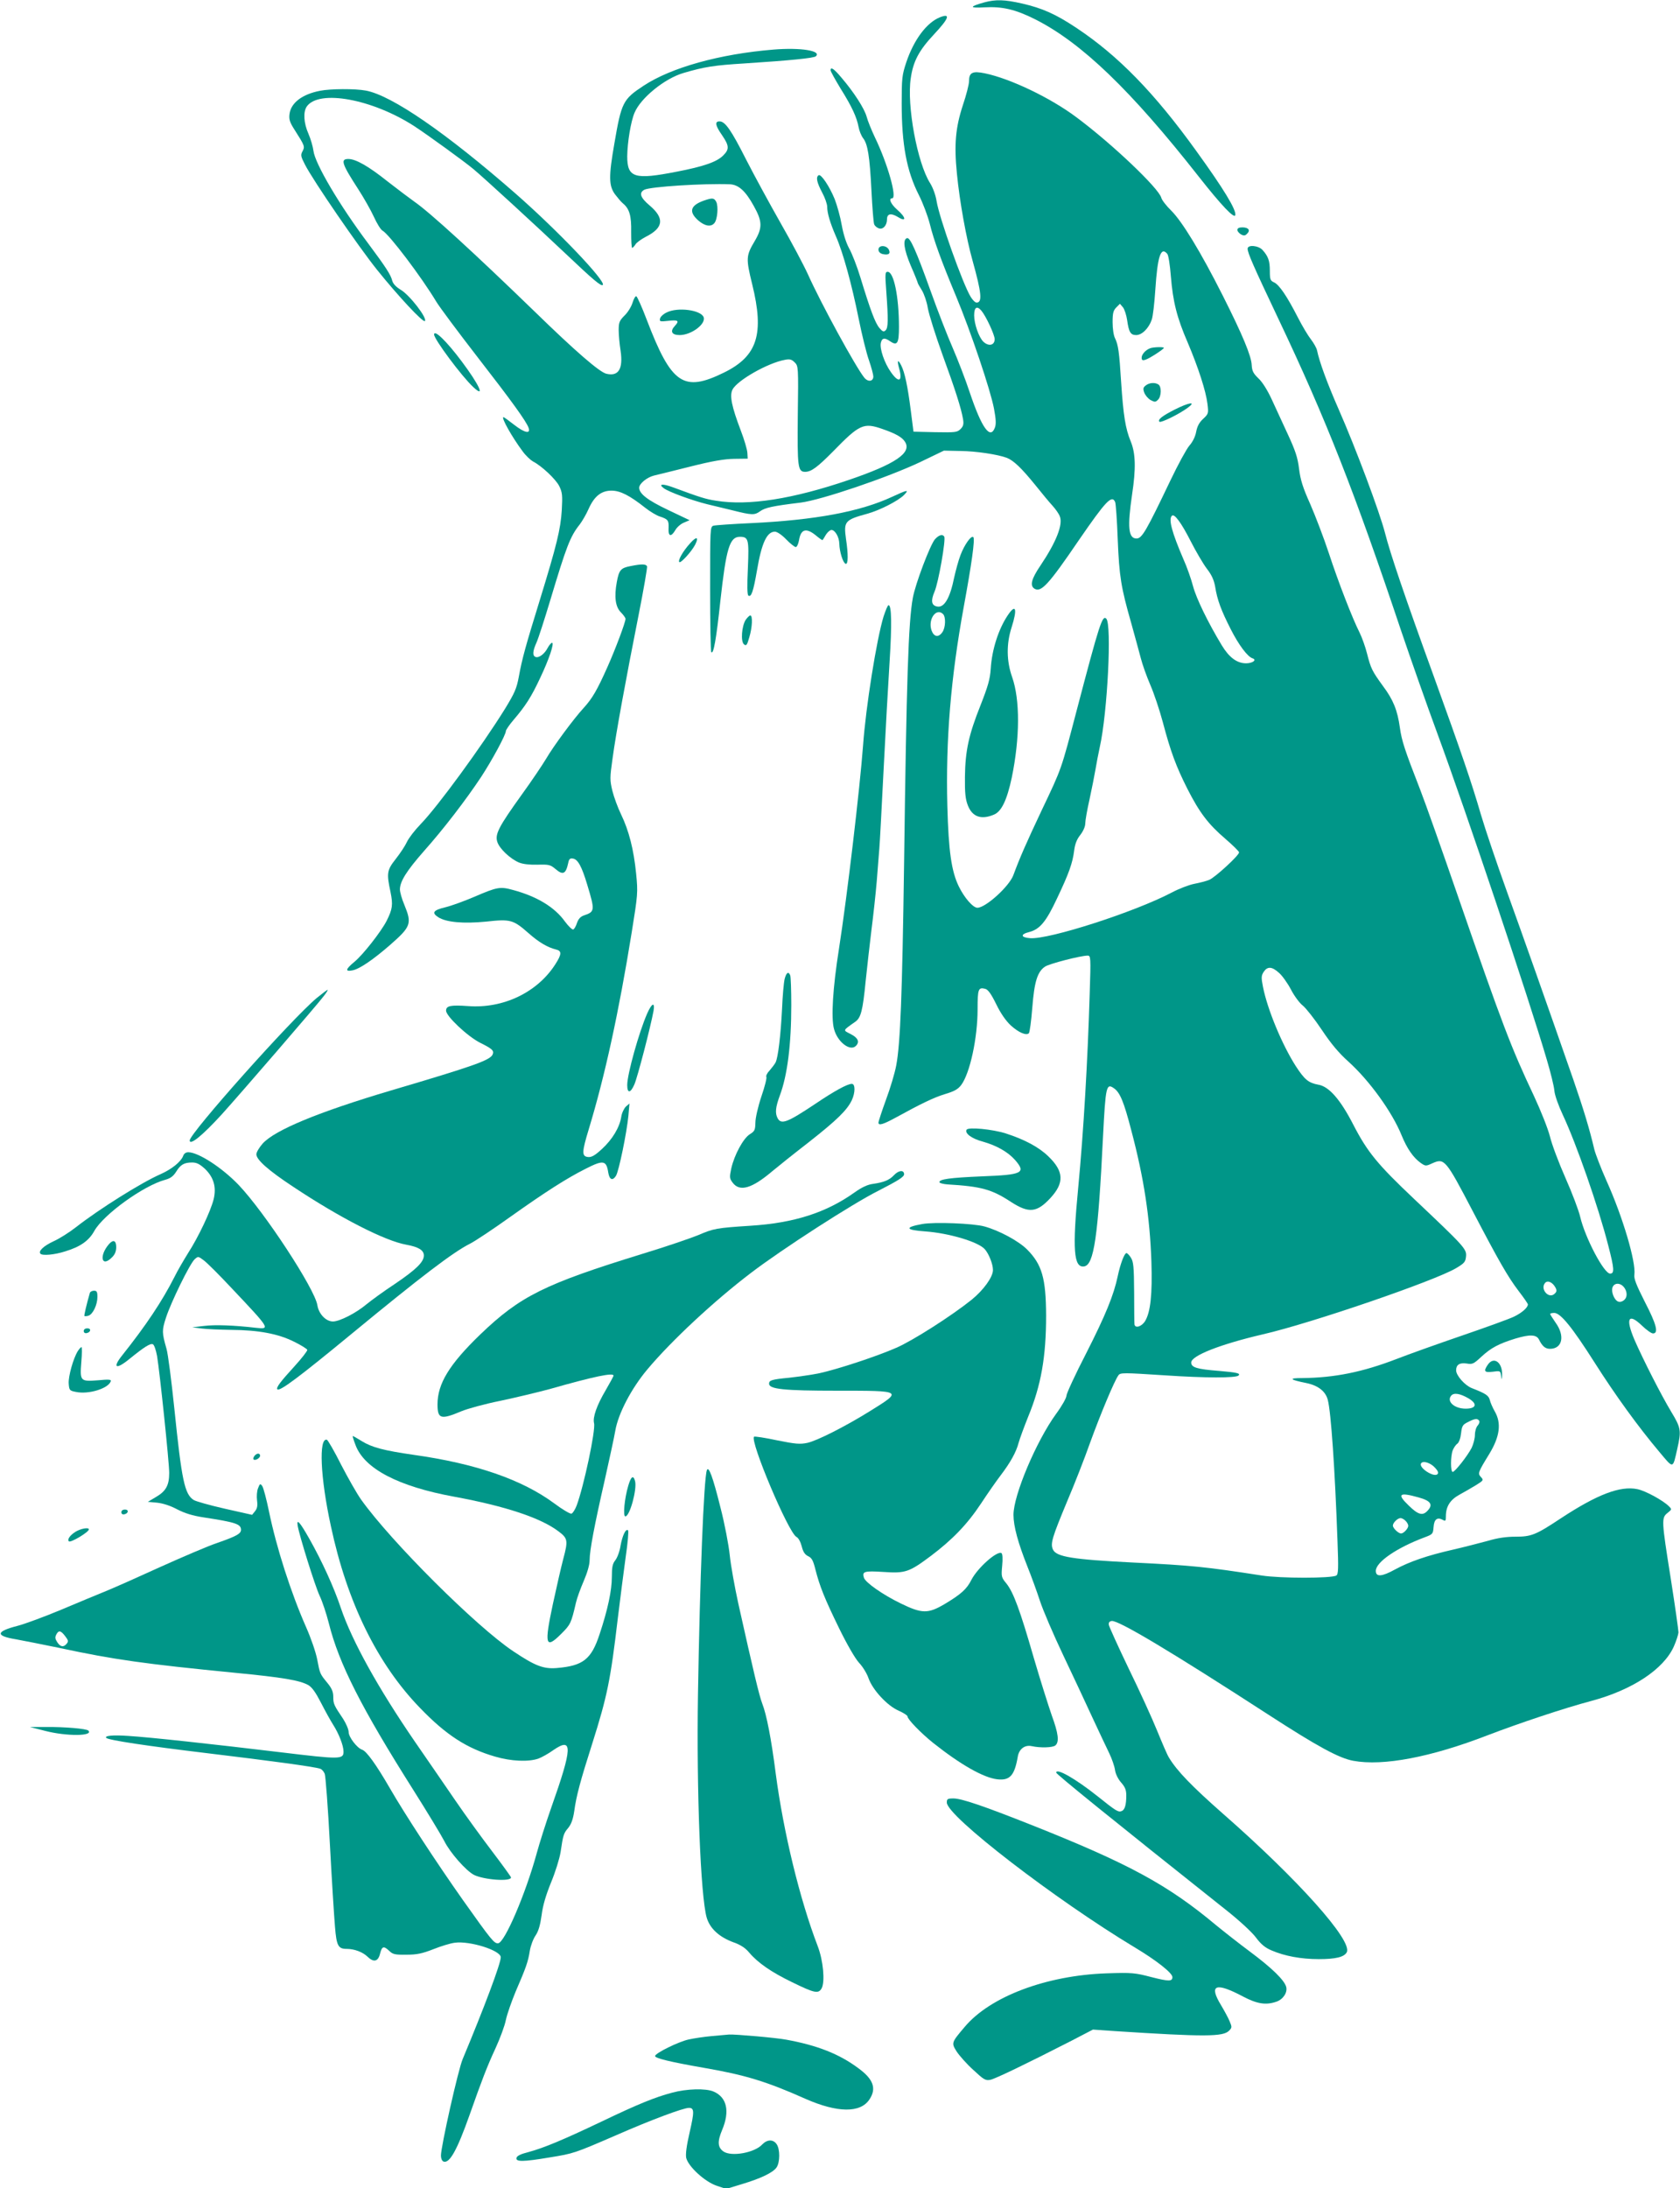 <?xml version="1.0" standalone="no"?>
<!DOCTYPE svg PUBLIC "-//W3C//DTD SVG 20010904//EN"
 "http://www.w3.org/TR/2001/REC-SVG-20010904/DTD/svg10.dtd">
<svg version="1.0" xmlns="http://www.w3.org/2000/svg"
 width="983pt" height="1280pt" viewBox="0 0 983 1280"
 preserveAspectRatio="xMidYMid meet">
<g transform="translate(0,1280) scale(0.1,-0.1)"
fill="#009688" stroke="none">
<path d="M5759 12786 c-89 -25 -89 -34 1 -29 104 6 181 -12 295 -69 273 -137
563 -417 959 -921 133 -169 209 -249 214 -225 6 31 -68 153 -227 373 -246 342
-459 560 -703 722 -122 81 -199 115 -316 142 -105 24 -156 25 -223 7z"/>
<path d="M5500 12699 c-78 -31 -153 -132 -197 -263 -25 -75 -27 -94 -27 -241
0 -241 29 -395 100 -535 24 -47 52 -122 64 -168 25 -101 67 -216 155 -427 85
-204 200 -545 221 -655 12 -64 13 -92 5 -112 -27 -71 -77 -1 -146 204 -26 79
-72 197 -101 264 -29 66 -88 217 -130 335 -84 234 -119 312 -137 306 -26 -8
-18 -66 22 -161 23 -52 41 -98 41 -101 0 -3 11 -22 24 -43 13 -21 29 -67 35
-105 7 -38 45 -159 85 -270 76 -208 110 -315 121 -379 5 -30 1 -42 -15 -58
-19 -19 -30 -20 -148 -18 l-127 3 -16 125 c-18 141 -35 222 -56 263 -19 37
-25 30 -13 -14 23 -80 0 -93 -47 -26 -38 53 -67 138 -59 172 7 29 22 31 54 9
42 -29 52 -13 52 83 0 177 -30 323 -66 323 -15 0 -16 -10 -8 -117 12 -165 11
-210 -4 -225 -11 -11 -18 -8 -36 13 -25 29 -53 104 -111 294 -20 66 -50 143
-66 171 -18 33 -34 83 -44 138 -8 47 -27 115 -41 151 -30 74 -80 149 -94 140
-17 -11 -11 -41 20 -100 17 -31 30 -69 30 -84 0 -37 17 -95 51 -173 42 -95 93
-282 133 -481 19 -94 46 -205 61 -246 14 -41 25 -83 25 -93 0 -30 -31 -34 -53
-7 -50 62 -253 433 -330 605 -25 55 -97 190 -160 300 -63 111 -154 278 -201
370 -88 174 -123 224 -156 224 -29 0 -25 -24 15 -81 42 -62 43 -82 7 -118 -37
-38 -115 -65 -271 -95 -249 -49 -291 -36 -291 90 1 81 21 204 43 255 36 86
176 200 286 232 122 36 179 45 358 56 262 17 407 31 417 42 34 32 -89 52 -248
39 -316 -26 -599 -105 -761 -212 -120 -79 -129 -97 -170 -336 -34 -194 -33
-248 3 -298 16 -21 36 -45 46 -53 39 -32 51 -73 49 -168 0 -51 2 -93 6 -93 3
0 12 9 19 20 6 11 33 30 59 44 106 53 113 109 23 185 -53 45 -63 73 -30 91 34
18 347 38 502 32 50 -3 90 -39 138 -126 51 -91 52 -128 6 -206 -51 -86 -52
-101 -15 -252 72 -292 31 -421 -164 -517 -238 -117 -308 -70 -453 309 -28 74
-56 136 -61 137 -5 2 -15 -15 -22 -38 -7 -23 -28 -57 -47 -75 -30 -30 -34 -41
-34 -85 0 -28 5 -82 11 -120 16 -107 -12 -153 -84 -135 -40 10 -182 133 -414
359 -358 347 -617 584 -708 647 -27 19 -97 72 -155 117 -114 91 -188 133 -232
133 -47 0 -39 -27 59 -178 31 -48 72 -120 90 -159 18 -40 41 -77 51 -82 38
-20 228 -271 315 -416 20 -33 129 -179 242 -325 198 -255 285 -375 298 -413
13 -37 -24 -29 -83 17 -32 25 -61 46 -64 46 -16 0 50 -117 112 -200 18 -25 46
-51 60 -59 51 -26 133 -103 154 -144 18 -37 20 -53 15 -142 -7 -111 -29 -202
-130 -530 -80 -259 -102 -337 -121 -442 -13 -71 -25 -97 -81 -189 -136 -219
-393 -571 -493 -674 -35 -36 -71 -83 -81 -105 -10 -22 -39 -66 -65 -99 -52
-66 -55 -83 -31 -194 15 -75 12 -99 -23 -169 -33 -64 -139 -199 -188 -239 -53
-44 -56 -59 -11 -50 41 8 120 62 220 149 122 107 128 124 83 234 -15 35 -26
75 -26 90 0 47 39 109 141 225 114 128 246 300 334 433 63 96 145 247 145 269
0 6 20 36 45 65 70 82 103 133 155 244 52 109 85 207 70 207 -5 0 -16 -13 -25
-29 -18 -36 -52 -61 -71 -54 -19 7 -18 33 5 84 11 24 47 136 81 249 94 313
116 372 172 442 15 20 39 61 52 91 33 74 74 107 134 107 51 0 106 -28 197
-100 28 -22 66 -45 85 -51 49 -16 54 -23 52 -69 -3 -49 15 -53 40 -10 9 16 32
36 50 43 l33 14 -126 60 c-120 57 -169 95 -169 130 0 24 46 61 86 71 22 5 118
29 214 53 127 32 197 44 255 45 l80 1 -2 34 c-1 19 -18 77 -38 129 -54 142
-67 206 -49 241 27 54 207 156 306 174 29 6 40 3 58 -15 21 -21 22 -25 18
-308 -3 -305 0 -332 43 -332 36 0 72 27 164 120 154 158 178 169 287 131 78
-27 116 -48 133 -75 42 -64 -54 -130 -330 -224 -326 -111 -585 -152 -775 -121
-60 9 -92 19 -254 79 -60 22 -86 19 -52 -6 30 -22 164 -71 252 -93 43 -10 111
-27 149 -36 115 -29 130 -29 162 -6 29 21 71 31 238 51 120 15 509 147 699
237 l139 67 96 -2 c92 -1 218 -20 272 -40 40 -16 85 -59 164 -156 40 -50 87
-107 105 -126 17 -19 36 -46 41 -60 20 -48 -21 -151 -113 -288 -53 -78 -63
-117 -36 -135 39 -25 82 21 261 284 157 228 193 267 212 222 4 -10 11 -108 15
-218 9 -218 19 -280 79 -490 21 -77 47 -169 56 -205 9 -36 34 -106 55 -155 22
-50 55 -149 74 -220 46 -174 78 -259 143 -388 72 -142 124 -209 222 -293 44
-38 81 -74 81 -80 0 -18 -142 -148 -175 -161 -17 -7 -56 -17 -87 -23 -31 -6
-91 -29 -132 -51 -217 -114 -717 -275 -828 -267 -56 4 -59 23 -6 36 62 16 99
60 163 197 70 147 91 207 100 279 5 40 16 67 36 92 17 22 29 49 29 67 0 16 11
80 25 141 13 61 29 140 35 176 6 36 17 94 25 130 45 200 71 718 38 751 -23 23
-40 -30 -173 -536 -92 -351 -86 -335 -205 -585 -92 -195 -127 -275 -166 -380
-25 -66 -162 -190 -210 -190 -26 0 -77 59 -109 125 -43 88 -60 207 -67 470
-10 388 20 749 96 1165 46 250 67 398 56 408 -12 12 -52 -44 -75 -105 -12 -31
-28 -91 -37 -131 -24 -120 -58 -178 -99 -170 -34 6 -39 33 -16 87 23 52 67
305 57 322 -10 16 -31 10 -54 -15 -27 -29 -116 -263 -130 -344 -26 -141 -37
-481 -51 -1547 -11 -779 -22 -1060 -46 -1187 -8 -44 -35 -134 -60 -201 -24
-66 -44 -127 -44 -134 0 -19 28 -10 100 29 151 83 224 118 289 138 54 16 76
28 95 53 51 68 96 274 96 443 0 118 4 130 44 120 17 -4 35 -29 65 -90 26 -54
57 -98 85 -124 46 -42 91 -61 106 -46 5 5 14 72 20 148 12 154 30 212 75 242
26 17 208 64 249 64 18 0 19 -8 12 -222 -12 -397 -36 -808 -67 -1133 -35 -363
-27 -472 34 -463 58 8 82 172 111 761 15 292 19 313 64 281 35 -24 58 -79 101
-245 75 -283 109 -510 118 -769 6 -191 -5 -295 -37 -348 -20 -32 -58 -44 -62
-19 -1 6 -2 91 -2 187 -1 151 -4 180 -19 203 -9 15 -21 27 -26 27 -12 0 -36
-64 -51 -135 -23 -110 -71 -228 -186 -454 -63 -122 -114 -233 -114 -245 0 -13
-27 -61 -61 -107 -116 -160 -249 -475 -249 -590 0 -67 27 -165 81 -301 23 -57
56 -148 74 -203 18 -55 79 -197 135 -315 56 -118 133 -282 171 -365 38 -82 83
-177 99 -210 16 -33 31 -77 34 -98 3 -23 17 -52 35 -73 24 -27 31 -44 31 -77
0 -56 -9 -84 -27 -91 -20 -8 -34 1 -140 86 -128 102 -243 168 -243 139 0 -9
327 -274 988 -799 84 -66 158 -135 181 -166 29 -39 53 -59 91 -75 76 -33 173
-51 276 -51 99 0 149 12 164 40 36 67 -287 428 -727 813 -179 158 -266 247
-314 327 -9 14 -39 84 -68 155 -29 72 -104 236 -167 365 -62 129 -114 244
-116 255 -2 14 3 21 17 23 39 5 350 -181 915 -547 287 -186 415 -256 499 -271
174 -32 453 21 784 149 185 71 452 160 607 201 240 64 424 185 484 319 14 32
26 69 27 82 0 13 -20 155 -45 314 -55 345 -55 356 -19 385 26 21 26 21 7 40
-35 34 -135 89 -183 99 -100 21 -234 -30 -446 -169 -149 -99 -175 -109 -268
-109 -53 0 -104 -7 -164 -25 -49 -13 -137 -36 -198 -50 -155 -35 -258 -71
-343 -117 -76 -42 -112 -45 -112 -8 0 51 122 135 285 196 48 18 50 20 53 60 3
45 21 60 53 43 17 -10 19 -7 19 20 0 58 25 97 80 127 28 15 72 41 97 56 43 27
45 29 28 47 -19 21 -18 26 49 135 62 102 72 180 32 249 -13 23 -26 53 -29 67
-7 26 -23 37 -105 69 -41 16 -92 74 -92 104 0 33 20 46 62 40 33 -6 41 -2 85
39 57 53 103 77 200 107 84 25 123 24 138 -6 19 -39 37 -54 64 -54 73 0 89 76
33 153 -17 25 -32 48 -32 51 0 3 11 6 24 6 37 0 105 -84 236 -290 122 -192
256 -377 380 -524 83 -99 77 -100 104 19 24 106 22 122 -35 216 -58 96 -165
306 -216 423 -53 125 -35 158 44 82 26 -25 55 -46 65 -46 34 0 20 54 -48 185
-49 97 -65 136 -61 159 10 73 -67 336 -164 551 -32 72 -63 153 -70 180 -29
123 -63 235 -122 406 -163 468 -294 838 -391 1107 -58 161 -126 362 -151 447
-54 186 -113 359 -278 815 -165 454 -253 713 -283 832 -31 121 -171 496 -271
723 -68 155 -113 278 -127 346 -3 14 -19 42 -35 63 -16 20 -51 78 -77 129 -64
125 -109 191 -139 205 -22 10 -25 17 -25 67 0 59 -9 85 -43 123 -24 26 -87 32
-87 7 0 -24 32 -98 180 -410 282 -594 447 -1016 720 -1830 54 -159 148 -427
210 -595 170 -461 535 -1549 641 -1910 22 -74 42 -155 44 -181 2 -25 24 -87
49 -140 79 -168 208 -537 266 -764 36 -138 37 -165 11 -165 -36 0 -146 209
-175 332 -8 36 -47 139 -86 227 -39 88 -80 197 -91 243 -12 47 -53 150 -94
238 -133 282 -183 412 -440 1155 -95 275 -196 561 -225 635 -92 236 -108 286
-119 363 -14 102 -39 164 -99 244 -64 88 -71 103 -93 189 -10 40 -30 96 -44
124 -42 83 -124 294 -180 465 -29 88 -78 216 -108 285 -44 98 -58 143 -66 208
-8 66 -22 107 -65 200 -30 64 -72 157 -95 206 -25 54 -55 102 -78 123 -30 29
-37 43 -39 77 -2 53 -53 176 -169 406 -130 258 -238 434 -301 497 -29 28 -56
63 -59 76 -15 56 -288 316 -498 472 -151 113 -385 225 -534 256 -73 15 -93 5
-93 -46 0 -18 -16 -81 -36 -140 -43 -131 -52 -230 -35 -400 16 -165 55 -380
92 -511 52 -187 58 -244 23 -244 -8 0 -23 15 -34 33 -46 74 -184 462 -200 561
-5 33 -21 78 -38 105 -75 118 -137 455 -113 613 14 99 48 163 135 256 89 95
100 126 36 101z m1330 -1384 c7 -8 16 -67 21 -132 12 -147 35 -241 99 -388 61
-144 106 -282 115 -357 7 -56 6 -59 -25 -88 -23 -21 -35 -44 -41 -76 -5 -28
-21 -60 -40 -81 -17 -20 -66 -110 -110 -202 -142 -297 -167 -341 -199 -341
-48 0 -54 67 -26 257 23 152 21 241 -8 311 -31 75 -43 152 -56 346 -11 179
-17 219 -36 258 -8 15 -14 56 -14 93 0 53 4 69 22 87 l21 21 18 -21 c9 -12 20
-46 24 -74 10 -71 20 -88 53 -88 34 0 74 40 91 90 7 19 16 98 21 175 13 196
32 255 70 210z m-1088 -332 c26 -30 78 -141 78 -167 0 -36 -35 -44 -66 -15
-26 25 -54 104 -54 154 0 48 16 58 42 28z m1224 -1347 c31 -61 74 -134 95
-162 29 -37 42 -67 49 -105 12 -78 36 -141 91 -249 47 -93 99 -162 128 -171
27 -9 0 -29 -38 -29 -53 0 -99 34 -142 105 -81 134 -149 274 -168 345 -11 42
-36 114 -57 160 -67 156 -88 233 -67 253 14 15 55 -41 109 -147z m-1448 -428
c17 -17 15 -79 -4 -106 -23 -33 -50 -28 -64 12 -21 65 29 133 68 94z m1965
-2098 c19 -16 51 -61 71 -99 19 -37 51 -80 70 -94 18 -15 68 -78 110 -141 54
-81 99 -135 156 -186 123 -111 256 -295 311 -431 32 -78 68 -130 111 -161 29
-20 31 -20 68 -3 72 32 78 25 239 -283 149 -285 203 -380 267 -464 30 -39 54
-74 54 -78 0 -19 -36 -50 -82 -72 -29 -14 -168 -64 -308 -112 -140 -48 -311
-109 -380 -136 -198 -76 -361 -109 -550 -111 -82 0 -76 -9 23 -29 69 -14 113
-48 126 -98 19 -70 42 -406 57 -828 6 -158 5 -193 -7 -200 -27 -17 -328 -17
-436 0 -329 51 -406 59 -753 76 -355 18 -449 33 -469 76 -16 35 -5 70 84 284
41 96 101 249 133 340 61 168 143 364 166 395 11 16 27 16 272 0 237 -16 416
-16 431 -1 13 13 -10 18 -115 27 -128 10 -162 20 -162 49 0 40 171 107 420
165 283 65 1006 313 1130 387 49 29 55 37 58 69 4 43 -9 57 -302 334 -216 204
-275 276 -358 437 -75 146 -142 223 -204 233 -58 11 -80 29 -131 107 -81 126
-167 333 -193 465 -11 55 -10 66 4 88 22 33 48 32 89 -5z m1618 -1841 c9 -17
8 -25 -4 -36 -33 -34 -87 25 -57 62 15 18 44 5 61 -26z m405 -4 c10 -15 14
-34 10 -49 -6 -24 -35 -39 -53 -27 -19 12 -35 53 -29 77 9 33 50 33 72 -1z
m-913 -645 c54 -32 45 -60 -17 -60 -66 0 -113 42 -85 76 16 19 52 13 102 -16z
m62 -131 c4 -5 0 -18 -9 -28 -9 -10 -16 -34 -16 -55 0 -20 -9 -54 -19 -75 -24
-47 -98 -141 -111 -141 -13 0 -13 91 0 126 6 15 18 33 27 39 10 7 19 33 22 61
5 44 10 51 41 66 40 21 56 22 65 7z m-257 -276 c16 -17 20 -29 13 -36 -21 -21
-112 38 -96 63 11 18 57 3 83 -27z m-98 -172 c73 -20 88 -43 50 -81 -27 -27
-53 -20 -107 33 -71 68 -57 80 57 48z m-76 -137 c9 -8 16 -22 16 -29 0 -16
-27 -45 -42 -45 -16 0 -48 31 -48 46 0 17 28 44 45 44 7 0 21 -7 29 -16z"/>
<path d="M6730 10763 c-27 -10 -50 -36 -50 -55 0 -15 5 -18 23 -12 23 7 107
62 107 69 0 7 -62 5 -80 -2z"/>
<path d="M6705 10546 c-16 -12 -18 -19 -10 -42 6 -16 22 -35 37 -44 25 -13 29
-13 44 2 20 20 21 77 2 89 -20 13 -52 11 -73 -5z"/>
<path d="M6875 10405 c-75 -38 -103 -60 -91 -72 8 -8 115 44 166 82 52 38 9
32 -75 -10z"/>
<path d="M4860 12389 c0 -7 27 -55 59 -108 67 -107 94 -167 105 -225 4 -22 16
-51 26 -64 27 -34 39 -105 49 -307 5 -99 12 -188 16 -197 4 -10 16 -20 28 -24
24 -8 47 18 47 53 0 34 24 38 65 13 50 -31 47 -2 -5 43 -37 32 -53 67 -30 67
31 0 -26 202 -100 355 -21 44 -43 99 -49 122 -13 48 -75 144 -146 227 -46 55
-65 67 -65 45z"/>
<path d="M1873 12269 c-105 -20 -171 -71 -179 -136 -4 -31 1 -48 30 -93 59
-93 61 -97 46 -125 -12 -22 -10 -30 14 -77 49 -96 313 -480 422 -616 122 -152
269 -310 280 -300 16 16 -90 154 -143 184 -26 16 -43 34 -48 52 -8 34 -38 80
-140 217 -169 225 -312 468 -321 543 -3 24 -16 69 -29 99 -28 63 -32 128 -10
160 71 101 383 44 629 -115 81 -53 292 -206 346 -251 69 -58 361 -326 545
-500 154 -146 202 -187 212 -178 20 21 -264 319 -512 536 -405 354 -723 573
-874 601 -63 12 -208 11 -268 -1z"/>
<path d="M4117 11626 c-78 -28 -88 -65 -32 -115 39 -34 75 -40 95 -16 18 21
24 98 11 124 -13 24 -22 25 -74 7z"/>
<path d="M7240 11455 c0 -8 10 -19 21 -26 17 -9 25 -8 36 4 21 20 8 37 -28 37
-19 0 -29 -5 -29 -15z"/>
<path d="M5140 11340 c0 -12 9 -22 24 -26 35 -8 49 2 36 27 -15 26 -60 26 -60
-1z"/>
<path d="M3900 10972 c-19 -9 -37 -26 -38 -36 -4 -17 1 -18 46 -13 60 7 69 1
41 -29 -30 -32 -19 -54 28 -54 68 0 155 65 140 105 -17 42 -152 60 -217 27z"/>
<path d="M2540 10843 c0 -27 161 -244 229 -307 73 -69 36 12 -69 152 -87 116
-160 187 -160 155z"/>
<path d="M5220 9894 c-187 -87 -449 -136 -824 -154 -111 -5 -210 -12 -221 -15
-20 -6 -20 -15 -20 -370 0 -200 3 -366 7 -370 13 -14 29 75 53 300 34 307 54
375 114 375 51 0 54 -15 47 -184 -5 -102 -4 -156 3 -160 17 -11 29 25 50 146
27 161 58 228 105 228 13 0 41 -19 66 -45 24 -25 50 -45 56 -45 7 0 15 18 19
39 11 69 44 76 105 24 17 -14 32 -24 33 -22 2 2 11 16 20 32 10 15 24 27 32
27 21 0 45 -41 46 -80 1 -47 21 -112 37 -118 15 -5 16 54 2 146 -14 102 -7
111 125 147 73 20 184 77 216 111 30 31 19 30 -71 -12z"/>
<path d="M4038 9622 c-42 -46 -73 -101 -63 -110 8 -8 71 61 92 101 24 47 9 52
-29 9z"/>
<path d="M3691 9489 c-59 -11 -69 -23 -82 -94 -16 -87 -8 -145 24 -177 15 -15
27 -32 27 -38 0 -20 -59 -177 -105 -280 -61 -137 -89 -185 -139 -240 -59 -64
-178 -225 -221 -299 -21 -35 -84 -129 -142 -209 -135 -188 -158 -232 -143
-277 13 -40 75 -98 126 -120 24 -10 62 -14 109 -13 66 2 75 0 105 -25 44 -38
61 -30 75 36 4 22 11 28 27 25 29 -4 52 -46 84 -153 46 -152 45 -158 -20 -180
-20 -7 -32 -21 -40 -44 -6 -19 -16 -36 -22 -38 -6 -2 -28 19 -48 46 -60 84
-163 147 -304 185 -76 21 -92 18 -227 -40 -56 -24 -132 -52 -169 -61 -71 -17
-82 -32 -42 -58 46 -30 147 -39 280 -26 144 16 159 11 249 -68 60 -53 111 -83
160 -95 35 -8 34 -28 -4 -87 -105 -164 -305 -260 -511 -244 -101 7 -128 2
-128 -27 0 -32 126 -151 200 -188 70 -35 81 -45 73 -67 -13 -34 -105 -67 -593
-211 -428 -127 -681 -232 -753 -311 -20 -23 -37 -51 -37 -63 0 -32 71 -95 217
-191 274 -182 536 -316 661 -338 71 -13 102 -32 102 -63 0 -38 -45 -82 -169
-166 -64 -42 -138 -96 -166 -119 -62 -52 -158 -101 -197 -101 -41 0 -83 44
-91 95 -15 96 -310 546 -461 704 -97 101 -234 190 -294 191 -15 0 -26 -8 -31
-23 -13 -33 -66 -76 -131 -105 -114 -50 -359 -204 -495 -310 -38 -30 -98 -68
-132 -83 -58 -27 -91 -58 -76 -73 12 -12 82 -6 144 14 89 27 139 62 171 120
54 96 288 265 415 299 30 8 47 21 63 46 26 43 48 55 94 55 27 0 44 -9 75 -37
52 -50 68 -108 51 -178 -17 -69 -90 -223 -149 -314 -26 -42 -63 -105 -80 -140
-72 -142 -166 -283 -306 -459 -60 -75 -36 -86 45 -19 84 68 119 90 134 84 8
-3 18 -32 25 -69 16 -97 71 -621 71 -684 0 -72 -19 -107 -78 -141 l-47 -28 55
-5 c35 -4 78 -18 117 -39 45 -23 89 -37 155 -47 189 -29 218 -39 218 -73 0
-22 -26 -37 -138 -76 -54 -18 -203 -82 -332 -140 -129 -59 -273 -123 -320
-142 -47 -19 -165 -68 -262 -109 -98 -41 -212 -83 -254 -94 -129 -33 -133 -59
-11 -79 39 -7 155 -30 257 -51 317 -68 495 -93 1025 -145 280 -27 379 -44 429
-72 22 -13 43 -43 74 -103 24 -47 56 -105 72 -130 33 -52 60 -121 60 -156 0
-46 -19 -46 -367 -4 -400 48 -765 88 -895 96 -88 6 -139 1 -126 -12 13 -13
238 -47 588 -89 373 -45 626 -79 663 -91 10 -3 22 -17 27 -30 5 -13 19 -196
30 -407 11 -210 25 -429 30 -487 9 -113 19 -130 69 -130 44 0 93 -18 122 -46
36 -35 62 -28 73 19 11 43 21 46 54 15 20 -20 34 -23 100 -22 62 0 93 7 157
32 45 18 101 35 126 38 89 12 269 -45 269 -85 0 -37 -98 -297 -223 -596 -26
-61 -127 -511 -127 -564 0 -17 6 -31 15 -35 35 -13 79 65 153 274 72 204 101
280 151 388 27 59 55 134 61 167 7 33 33 107 57 165 61 141 73 175 83 239 5
30 20 70 34 90 17 25 27 61 35 118 7 57 25 117 55 191 25 60 50 140 56 178 15
102 18 110 45 142 17 21 28 50 35 98 12 89 36 178 105 394 88 278 107 370 150
735 14 116 35 277 46 358 12 81 18 151 14 155 -13 13 -33 -29 -44 -89 -5 -33
-19 -71 -31 -86 -16 -20 -20 -40 -20 -97 0 -79 -24 -192 -72 -336 -48 -146
-96 -184 -249 -197 -79 -7 -129 13 -256 98 -216 144 -714 640 -890 887 -25 35
-77 127 -117 204 -39 78 -77 143 -83 146 -49 15 -39 -221 23 -505 95 -446 272
-806 521 -1063 153 -159 274 -237 439 -285 95 -28 196 -32 254 -12 19 7 59 29
88 50 115 79 112 15 -13 -338 -31 -88 -69 -208 -85 -267 -65 -237 -187 -521
-225 -525 -23 -3 -40 18 -206 252 -154 218 -341 504 -428 655 -81 140 -137
217 -162 225 -30 10 -79 74 -79 103 0 16 -15 50 -32 77 -54 80 -58 88 -58 129
0 29 -8 49 -33 80 -46 56 -45 55 -61 139 -8 42 -37 126 -65 189 -89 202 -173
463 -217 676 -15 73 -33 141 -40 150 -11 15 -14 14 -24 -13 -7 -16 -9 -49 -6
-72 4 -31 1 -47 -12 -63 l-17 -21 -160 36 c-88 20 -170 43 -182 51 -53 34 -70
115 -113 535 -17 163 -37 320 -46 350 -27 94 -27 107 -3 181 29 90 140 317
168 342 20 18 21 18 54 -7 19 -14 93 -88 164 -164 224 -237 225 -239 141 -230
-129 15 -240 19 -304 11 l-69 -8 55 -7 c30 -4 107 -7 171 -8 162 -1 277 -23
369 -69 41 -20 76 -42 78 -48 1 -6 -32 -49 -74 -95 -84 -92 -110 -126 -101
-136 14 -13 130 74 437 327 403 332 592 476 690 525 30 15 138 87 240 160 200
142 326 223 438 279 102 52 120 49 131 -23 7 -42 25 -50 45 -19 17 27 63 251
73 353 l6 70 -21 -18 c-11 -11 -24 -38 -27 -60 -10 -63 -53 -133 -113 -188
-41 -38 -61 -49 -81 -47 -38 4 -37 28 4 163 94 310 175 680 251 1150 36 224
37 233 26 345 -14 140 -42 251 -88 346 -19 39 -42 102 -51 138 -15 63 -15 76
1 189 20 149 79 469 152 837 30 151 52 280 50 287 -6 14 -30 15 -95 2z m-3308
-6262 c17 -22 18 -29 7 -42 -18 -22 -37 -19 -55 9 -13 20 -14 29 -5 46 14 26
27 22 53 -13z"/>
<path d="M5170 9194 c-41 -134 -104 -529 -120 -754 -19 -254 -93 -882 -141
-1190 -36 -227 -47 -404 -29 -469 20 -76 94 -133 128 -99 23 23 13 47 -30 69
-47 24 -49 19 26 72 33 23 44 63 61 237 8 80 24 215 34 300 11 85 25 214 31
285 5 72 13 157 15 190 3 33 14 241 25 461 11 221 27 505 35 631 14 220 12
333 -6 333 -5 0 -17 -30 -29 -66z"/>
<path d="M5896 9200 c-54 -81 -92 -200 -99 -311 -4 -62 -16 -103 -60 -215 -69
-173 -89 -265 -91 -419 -1 -94 3 -130 17 -166 26 -67 78 -86 153 -54 44 18 76
85 104 216 48 233 49 456 2 589 -33 94 -34 194 -3 290 35 110 25 142 -23 70z"/>
<path d="M4363 9174 c-23 -36 -30 -126 -10 -143 14 -11 18 -5 31 40 18 59 21
129 6 129 -5 0 -17 -12 -27 -26z"/>
<path d="M4591 7073 c-5 -21 -12 -99 -15 -173 -8 -157 -23 -285 -38 -315 -6
-11 -22 -32 -35 -47 -14 -14 -22 -31 -19 -37 4 -5 -9 -57 -29 -115 -20 -60
-35 -126 -35 -153 -1 -43 -4 -50 -33 -68 -38 -24 -90 -120 -108 -199 -11 -52
-11 -59 8 -84 41 -55 112 -35 233 68 30 25 126 102 214 170 164 129 222 186
250 244 21 45 21 96 0 96 -26 0 -104 -43 -215 -118 -162 -108 -198 -122 -219
-83 -16 30 -12 65 13 133 44 117 67 297 67 530 0 86 -3 163 -6 172 -10 26 -23
18 -33 -21z"/>
<path d="M1853 6962 c-148 -124 -743 -791 -743 -833 0 -32 76 30 189 154 104
115 561 644 595 690 16 20 26 37 23 37 -3 0 -32 -22 -64 -48z"/>
<path d="M3787 6872 c-48 -109 -117 -355 -117 -419 0 -50 19 -49 42 4 18 41
94 333 112 430 9 54 -10 46 -37 -15z"/>
<path d="M5656 6192 c-13 -21 30 -53 95 -70 81 -23 146 -60 188 -107 66 -76
45 -87 -192 -96 -190 -8 -254 -17 -250 -35 2 -5 22 -10 45 -12 201 -12 261
-29 374 -103 104 -67 151 -63 231 24 81 88 78 155 -12 242 -56 55 -141 100
-250 135 -79 25 -219 38 -229 22z"/>
<path d="M5231 5926 c-27 -29 -60 -42 -122 -51 -32 -4 -65 -19 -110 -51 -166
-118 -354 -178 -608 -194 -200 -13 -215 -16 -306 -55 -44 -18 -190 -68 -325
-109 -574 -177 -716 -247 -951 -473 -180 -174 -249 -287 -249 -408 0 -85 19
-91 140 -40 36 15 138 43 228 61 90 19 219 50 286 68 267 76 376 98 376 79 0
-3 -21 -42 -46 -85 -52 -88 -77 -159 -68 -193 10 -41 -60 -369 -102 -482 -9
-23 -22 -44 -30 -47 -7 -3 -53 24 -101 60 -188 139 -459 233 -823 284 -173 25
-243 43 -303 80 -27 17 -50 30 -53 30 -2 0 5 -24 16 -52 51 -139 250 -243 578
-303 299 -55 506 -124 609 -202 55 -41 58 -53 29 -161 -14 -53 -41 -173 -61
-265 -51 -239 -44 -267 49 -174 54 54 58 61 86 182 6 27 27 84 46 128 21 49
34 94 34 121 0 56 28 204 89 471 27 121 55 249 61 285 17 101 94 248 188 360
141 168 390 400 607 565 181 138 593 404 745 480 115 59 150 81 150 96 0 27
-32 24 -59 -5z"/>
<path d="M5396 5640 c-105 -19 -99 -35 17 -43 139 -10 311 -61 349 -104 24
-27 48 -87 48 -122 0 -41 -55 -117 -125 -174 -116 -93 -342 -238 -441 -281
-116 -51 -351 -128 -456 -150 -40 -8 -117 -19 -170 -25 -104 -10 -118 -15
-118 -35 0 -32 88 -41 397 -41 389 0 387 1 189 -122 -142 -88 -306 -171 -362
-183 -43 -9 -69 -7 -178 15 -70 15 -130 24 -134 21 -25 -26 201 -561 248 -586
12 -6 24 -29 31 -55 8 -33 19 -49 38 -58 21 -10 29 -25 42 -77 25 -98 53 -169
139 -345 47 -96 94 -177 117 -202 21 -22 46 -63 55 -90 24 -68 109 -160 175
-189 29 -13 53 -28 53 -34 0 -17 79 -98 150 -155 160 -127 295 -204 376 -213
73 -8 100 22 119 131 7 46 41 72 82 63 50 -11 122 -9 138 4 24 20 18 70 -21
176 -19 55 -67 206 -105 336 -81 281 -119 383 -160 435 -30 36 -31 41 -25 105
4 40 2 69 -4 73 -25 16 -140 -86 -176 -156 -27 -54 -60 -84 -157 -142 -97 -57
-132 -57 -257 4 -105 51 -206 122 -215 150 -12 37 2 41 114 34 129 -9 151 -1
278 94 126 95 213 185 293 306 40 61 92 135 115 165 57 75 91 136 105 190 7
25 32 93 56 153 76 184 105 351 105 592 -1 218 -24 298 -111 386 -50 50 -163
111 -250 135 -65 18 -295 27 -364 14z"/>
<path d="M638 5523 c-60 -69 -44 -140 17 -78 17 16 25 35 25 60 0 39 -17 46
-42 18z"/>
<path d="M526 5238 c-19 -66 -35 -133 -32 -136 3 -2 13 -1 24 2 26 9 52 64 52
110 0 30 -4 36 -20 36 -11 0 -22 -6 -24 -12z"/>
<path d="M490 5014 c0 -9 7 -14 17 -12 25 5 28 28 4 28 -12 0 -21 -6 -21 -16z"/>
<path d="M456 4898 c-27 -42 -57 -150 -54 -191 3 -39 5 -42 42 -49 74 -16 190
20 204 62 4 11 -11 12 -75 6 -104 -8 -106 -5 -97 108 4 47 4 86 1 86 -4 0 -13
-10 -21 -22z"/>
<path d="M8706 4818 c-27 -39 -21 -48 28 -42 43 6 45 6 49 -22 4 -29 4 -29 6
3 3 73 -48 111 -83 61z"/>
<path d="M1490 4285 c-7 -8 -10 -19 -6 -22 9 -9 38 8 38 22 -1 16 -18 16 -32
0z"/>
<path d="M4136 4200 c-18 -50 -41 -639 -52 -1310 -9 -565 15 -1182 51 -1307
19 -64 73 -114 158 -145 40 -14 69 -33 91 -60 52 -61 131 -115 251 -173 133
-65 154 -69 173 -35 20 39 9 161 -23 245 -106 276 -201 669 -246 1010 -26 204
-54 347 -79 410 -18 47 -51 186 -140 585 -21 96 -44 223 -50 282 -6 59 -30
186 -55 282 -44 177 -69 244 -79 216z"/>
<path d="M3676 4109 c-22 -74 -32 -179 -17 -179 26 0 69 158 57 206 -10 38
-24 28 -40 -27z"/>
<path d="M710 3954 c0 -9 7 -14 17 -12 25 5 28 28 4 28 -12 0 -21 -6 -21 -16z"/>
<path d="M1742 3874 c11 -62 101 -350 128 -408 16 -33 40 -106 54 -161 59
-237 192 -497 491 -970 84 -133 167 -270 185 -305 34 -68 126 -172 173 -197
58 -29 217 -41 217 -15 0 4 -50 73 -110 152 -61 80 -159 215 -217 300 -58 85
-165 240 -236 343 -214 312 -367 587 -433 782 -40 120 -110 273 -184 404 -56
99 -76 121 -68 75z"/>
<path d="M442 3840 c-32 -20 -50 -45 -39 -56 10 -10 117 54 117 70 0 13 -47 5
-78 -14z"/>
<path d="M265 2675 c124 -32 284 -31 252 2 -11 11 -137 22 -247 21 l-95 0 90
-23z"/>
<path d="M5540 2256 c0 -79 634 -567 1099 -847 127 -76 221 -150 221 -174 0
-26 -21 -26 -123 0 -96 25 -112 27 -262 22 -353 -12 -682 -136 -831 -314 -78
-92 -78 -93 -46 -144 16 -24 59 -73 97 -107 61 -57 71 -63 99 -58 30 6 216 96
476 229 l125 65 130 -9 c525 -34 631 -33 666 2 18 18 18 22 4 55 -8 20 -31 62
-50 94 -74 121 -33 137 129 51 82 -43 133 -51 194 -30 39 13 66 53 58 86 -10
39 -82 110 -211 206 -66 49 -156 120 -200 156 -282 236 -511 360 -1080 586
-280 111 -409 155 -456 155 -35 0 -39 -3 -39 -24z"/>
<path d="M4165 890 c-44 -4 -105 -13 -136 -20 -59 -13 -191 -78 -196 -96 -4
-13 87 -35 287 -70 238 -41 364 -79 595 -182 185 -81 319 -83 372 -3 43 64 24
119 -66 184 -110 82 -239 133 -421 166 -57 11 -297 32 -334 30 -12 -1 -57 -5
-101 -9z"/>
<path d="M3933 559 c-102 -27 -200 -67 -413 -169 -229 -109 -338 -154 -426
-178 -48 -12 -70 -23 -72 -35 -5 -23 39 -23 193 3 142 23 145 24 390 130 203
89 393 160 426 160 32 0 32 -22 4 -144 -18 -78 -24 -126 -20 -148 12 -51 108
-139 177 -163 l57 -19 92 28 c110 33 182 67 203 98 20 29 21 107 0 136 -20 29
-55 28 -84 -2 -45 -49 -181 -73 -227 -41 -34 24 -36 58 -8 125 47 111 28 193
-51 226 -46 19 -156 16 -241 -7z"/>
</g>
</svg>
